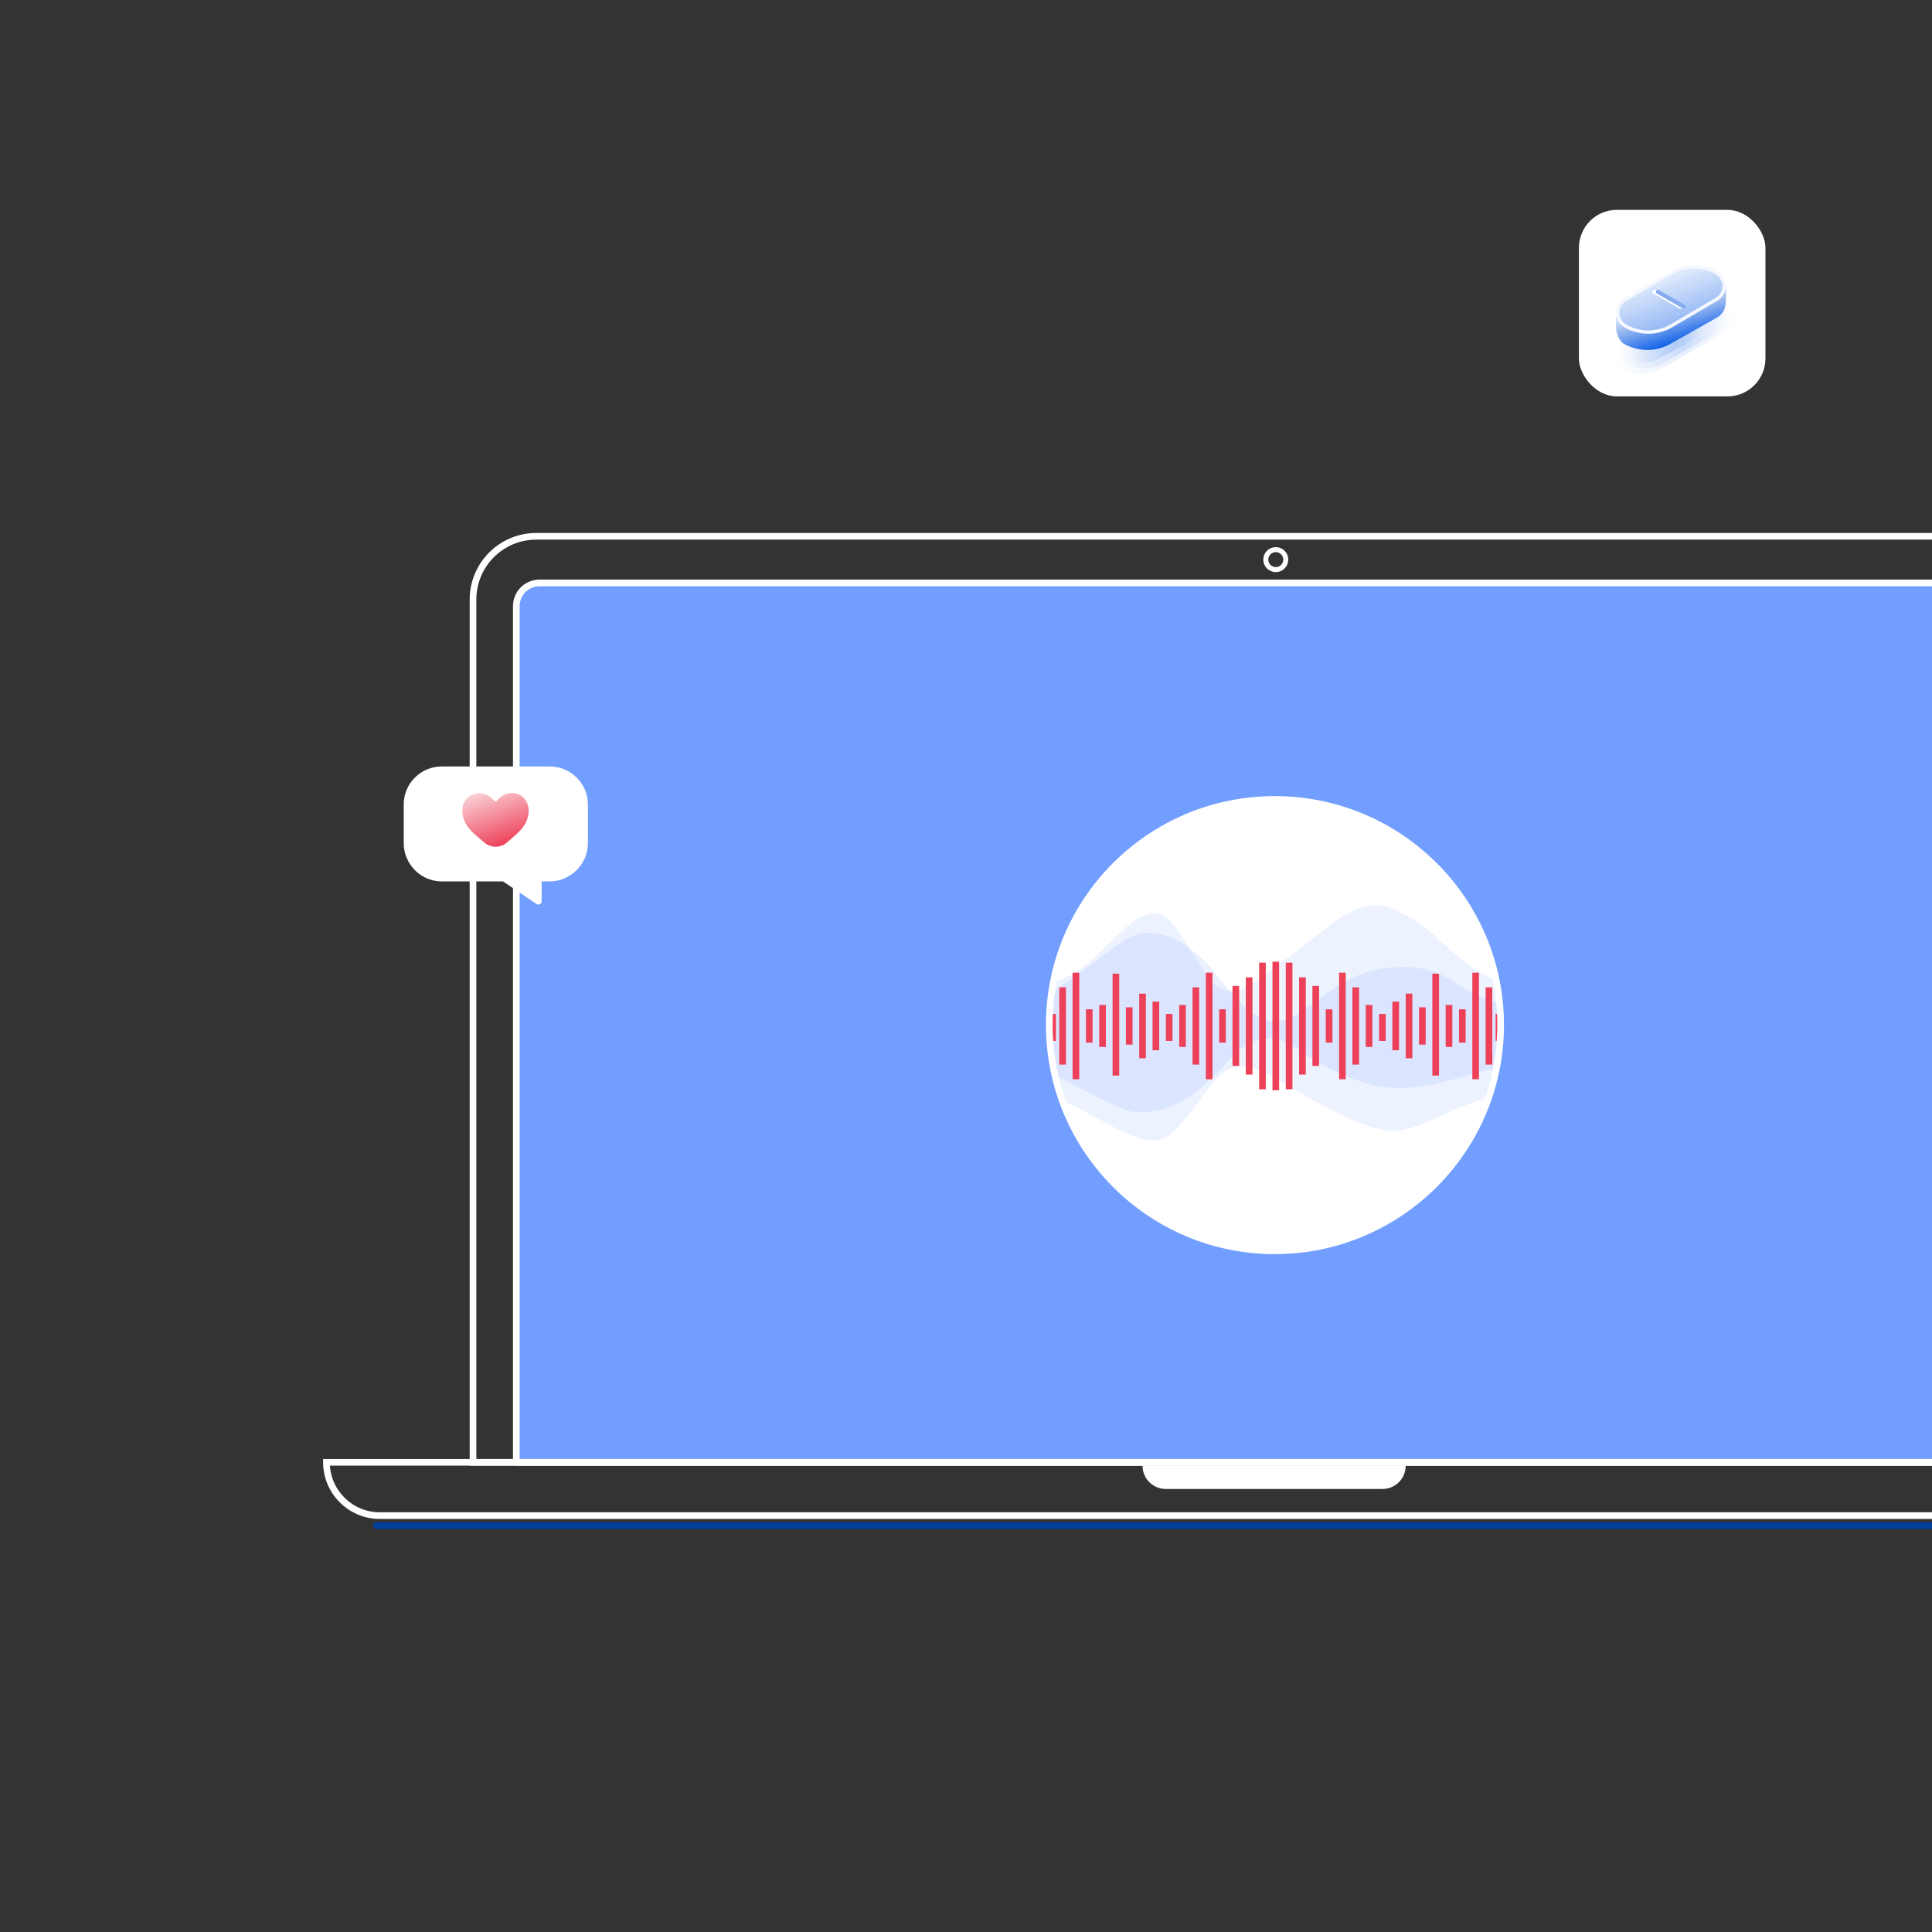 <svg xmlns="http://www.w3.org/2000/svg" width="580" height="580" viewBox="0 0 580 580" style="background: rgba(0,84,255,0.00);"><rect x="0" y="0" width="580" height="580" fill="#333333" stroke="none"/><defs><linearGradient id="d9ws59d1zb2916sj56rz942d" x1="3.4" y1="-5.9" x2="11.4" y2="16.1" gradientUnits="userSpaceOnUse"><stop offset="0" stop-color="#fff"/><stop offset="1" stop-color="#ed4159"/></linearGradient><linearGradient id="r6kjaga0dk3qlkq5znlwd28k" x1="8.2" y1="9.8" x2="44.5" y2="7.8" gradientUnits="userSpaceOnUse"><stop offset="0" stop-color="#0056e6" stop-opacity="0"/><stop offset=".6" stop-color="#0056e6" stop-opacity=".1"/><stop offset="1" stop-color="#0056e6" stop-opacity="0"/></linearGradient><linearGradient id="nm2g4zs4peaza5iyxnjihjyj" x1="9.9" y1="11.1" x2="43" y2="9.1" gradientUnits="userSpaceOnUse"><stop offset="0" stop-color="#0056e6" stop-opacity="0"/><stop offset=".6" stop-color="#0056e6" stop-opacity=".12"/><stop offset="1" stop-color="#0056e6" stop-opacity="0"/></linearGradient><linearGradient id="iz8bhpzcwlx4bti5yv5raneb" x1="13.6" y1="10.3" x2="35.7" y2="11.1" gradientUnits="userSpaceOnUse"><stop offset="0" stop-color="#0056e6" stop-opacity="0"/><stop offset=".6" stop-color="#0056e6" stop-opacity=".15"/><stop offset="1" stop-color="#0056e6" stop-opacity="0"/></linearGradient><linearGradient id="gxmtibz70yyqy7hs2y2efyzm" x1=".8" y1=".8" x2=".5" y2=".2"><stop offset="0" stop-color="#0056e6"/><stop offset="1" stop-color="#f5f5f7"/></linearGradient><linearGradient id="uyjn3dwvtca7lde1i7peum3c" x1="31.5" y1="46.2" x2="14.8" y2=".5" gradientUnits="userSpaceOnUse"><stop offset="0" stop-color="#0056e6"/><stop offset="1" stop-color="#fff"/></linearGradient></defs><style>
@keyframes ewx8dqn9vjwzyhp7n2t6s81v_t { 0% { transform: translate(72.6px,59.4px); } 100% { transform: translate(-67.4px,59.4px); } }
@keyframes wc5726hhuku5g1u685tm9bpk_t { 0% { transform: translate(87.1px,60.1px); } 100% { transform: translate(-62.9px,60.1px); } }
@keyframes xw0zhd0lumh22b8qv1i368t7_t { 0% { transform: translate(67px,23px) scale(1,1) translateY(-18px); animation-timing-function: cubic-bezier(.4,0,.6,1); } 38.182% { transform: translate(67px,23px) scale(1,1.3) translateY(-18px); animation-timing-function: cubic-bezier(.4,0,.6,1); } 100% { transform: translate(67px,23px) scale(1,1) translateY(-18px); } }
@keyframes fd9gbx585m89ll8xwgy5tn4m_t { 0% { transform: translate(63px,23px) scale(1,1) translateY(-18px); animation-timing-function: cubic-bezier(.4,0,.6,1); } 64.706% { transform: translate(63px,23px) scale(1,.6) translateY(-18px); animation-timing-function: cubic-bezier(.4,0,.6,1); } 100% { transform: translate(63px,23px) scale(1,1) translateY(-18px); } }
@keyframes t59onmaompg0e72atvm8gbjt_t { 0% { transform: translate(59px,23px) scale(1,1) translateY(-18px); animation-timing-function: cubic-bezier(.4,0,.6,1); } 46.667% { transform: translate(59px,23px) scale(1,1.4) translateY(-18px); animation-timing-function: cubic-bezier(.4,0,.6,1); } 100% { transform: translate(59px,23px) scale(1,1) translateY(-18px); } }
@keyframes ynn1bd7qfkpfop4ivj6yp8cy_t { 0% { transform: translate(55px,23px) scale(1,1) translateY(-18px); animation-timing-function: cubic-bezier(.4,0,.6,1); } 53.333% { transform: translate(55px,23px) scale(1,1.4) translateY(-18px); animation-timing-function: cubic-bezier(.4,0,.6,1); } 100% { transform: translate(55px,23px) scale(1,1) translateY(-18px); } }
@keyframes t8m4v28m4pptdsrzdey93x63_t { 0% { transform: translate(39px,23px) scale(1,1) translateY(-18px); animation-timing-function: cubic-bezier(.4,0,.6,1); } 54.717% { transform: translate(39px,23px) scale(1,1.4) translateY(-18px); animation-timing-function: cubic-bezier(.4,0,.6,1); } 100% { transform: translate(39px,23px) scale(1,1) translateY(-18px); } }
@keyframes hp47a9dm6h7ha2vhoyfw6rly_t { 0% { transform: translate(47px,23px) scale(1,1) translateY(-18px); animation-timing-function: cubic-bezier(.4,0,.6,1); } 54.545% { transform: translate(47px,23px) scale(1,.6) translateY(-18px); animation-timing-function: cubic-bezier(.4,0,.6,1); } 100% { transform: translate(47px,23px) scale(1,1) translateY(-18px); } }
@keyframes w5g4xwncbbws9ldu3phkmqe4_t { 0% { transform: translate(51px,23px) scale(1,1) translateY(-18px); animation-timing-function: cubic-bezier(.4,0,.6,1); } 57.895% { transform: translate(51px,23px) scale(1,1.4) translateY(-18px); animation-timing-function: cubic-bezier(.4,0,.6,1); } 100% { transform: translate(51px,23px) scale(1,1) translateY(-18px); } }
@keyframes vfd0ayf5dxm7wmrg47ftr583_t { 0% { transform: translate(43px,23px) scale(1,1) translateY(-18px); animation-timing-function: cubic-bezier(.4,0,.6,1); } 32.609% { transform: translate(43px,23px) scale(1,1.4) translateY(-18px); animation-timing-function: cubic-bezier(.4,0,.6,1); } 100% { transform: translate(43px,23px) scale(1,1) translateY(-18px); } }
@keyframes e0jatx3y7derp7dbfkdcz8z8_t { 0% { transform: translate(7px,23px) scale(1,1) translateY(-18px); animation-timing-function: cubic-bezier(.4,0,.6,1); } 55.769% { transform: translate(7px,23px) scale(1,.6) translateY(-18px); animation-timing-function: cubic-bezier(.4,0,.6,1); } 100% { transform: translate(7px,23px) scale(1,1) translateY(-18px); } }
@keyframes pmdc1h1jm1w06z1ceomv27vp_t { 0% { transform: translate(11px,23px) scale(1,1) translateY(-18px); animation-timing-function: cubic-bezier(.4,0,.6,1); } 66.038% { transform: translate(11px,23px) scale(1,1.4) translateY(-18px); animation-timing-function: cubic-bezier(.4,0,.6,1); } 100% { transform: translate(11px,23px) scale(1,1) translateY(-18px); } }
@keyframes mtb206ctcw1dhs1i85d22lcp_t { 0% { transform: translate(3px,23px) scale(1,1) translateY(-18px); animation-timing-function: cubic-bezier(.4,0,.6,1); } 62.5% { transform: translate(3px,23px) scale(1,1.4) translateY(-18px); animation-timing-function: cubic-bezier(.4,0,.6,1); } 100% { transform: translate(3px,23px) scale(1,1) translateY(-18px); } }
@keyframes zjyacn7e78ychp2rl2np3t7k_t { 0% { transform: translate(35px,23px) scale(1,1) translateY(-18px); animation-timing-function: cubic-bezier(.4,0,.6,1); } 53.333% { transform: translate(35px,23px) scale(1,1.4) translateY(-18px); animation-timing-function: cubic-bezier(.4,0,.6,1); } 100% { transform: translate(35px,23px) scale(1,1) translateY(-18px); } }
@keyframes jfrkdxnp5sxuich9d4queoa2_t { 0% { transform: translateY(23px) scale(1,1) translateY(-18px); animation-timing-function: cubic-bezier(.4,0,.6,1); } 44.231% { transform: translateY(23px) scale(1,1.4) translateY(-18px); animation-timing-function: cubic-bezier(.4,0,.6,1); } 100% { transform: translateY(23px) scale(1,1) translateY(-18px); } }
@keyframes uxc1vsnsy405isyppx36suqq_t { 0% { transform: translate(31px,23px) scale(1,1) translateY(-18px); animation-timing-function: cubic-bezier(.4,0,.6,1); } 42.553% { transform: translate(31px,23px) scale(1,1.4) translateY(-18px); animation-timing-function: cubic-bezier(.4,0,.6,1); } 100% { transform: translate(31px,23px) scale(1,1) translateY(-18px); } }
@keyframes b9o6yufpc34pad0qu69jg09b_t { 0% { transform: translate(15px,23px) scale(1,1) translateY(-18px); animation-timing-function: cubic-bezier(.4,0,.6,1); } 61.111% { transform: translate(15px,23px) scale(1,1.4) translateY(-18px); animation-timing-function: cubic-bezier(.4,0,.6,1); } 100% { transform: translate(15px,23px) scale(1,1) translateY(-18px); } }
@keyframes vfw6uxf1qxi2x50fep4nsgoi_t { 0% { transform: translate(23px,23px) scale(1,1) translateY(-18px); animation-timing-function: cubic-bezier(.4,0,.6,1); } 54% { transform: translate(23px,23px) scale(1,.6) translateY(-18px); animation-timing-function: cubic-bezier(.4,0,.6,1); } 100% { transform: translate(23px,23px) scale(1,1) translateY(-18px); } }
@keyframes hinwco7w88z60y6fcoq0q8z8_t { 0% { transform: translate(27px,23px) scale(1,1) translateY(-18px); animation-timing-function: cubic-bezier(.4,0,.6,1); } 55% { transform: translate(27px,23px) scale(1,1.4) translateY(-18px); animation-timing-function: cubic-bezier(.4,0,.6,1); } 100% { transform: translate(27px,23px) scale(1,1) translateY(-18px); } }
@keyframes xglwjm3qlijzc7xs8nchniad_t { 0% { transform: translate(19px,23px) scale(1,1) translateY(-18px); animation-timing-function: cubic-bezier(.4,0,.6,1); } 46.875% { transform: translate(19px,23px) scale(1,1.4) translateY(-18px); animation-timing-function: cubic-bezier(.4,0,.6,1); } 100% { transform: translate(19px,23px) scale(1,1) translateY(-18px); } }
@keyframes y5gm9ow7xum3mmbni9j025mc_t { 0% { transform: translate(63px,23px) scale(1,1) translateY(-18px); animation-timing-function: cubic-bezier(.4,0,.6,1); } 31.481% { transform: translate(63px,23px) scale(1,.6) translateY(-18px); animation-timing-function: cubic-bezier(.4,0,.6,1); } 100% { transform: translate(63px,23px) scale(1,1) translateY(-18px); } }
@keyframes rlzm46mt9iwzu0fb4r2o4p2j_t { 0% { transform: translate(59px,23px) scale(1,1) translateY(-18px); animation-timing-function: cubic-bezier(.4,0,.6,1); } 50.769% { transform: translate(59px,23px) scale(1,1.4) translateY(-18px); animation-timing-function: cubic-bezier(.4,0,.6,1); } 100% { transform: translate(59px,23px) scale(1,1) translateY(-18px); } }
@keyframes bq3usmntzek7de7q4dxb0ib9_t { 0% { transform: translate(55px,23px) scale(1,1) translateY(-18px); animation-timing-function: cubic-bezier(.4,0,.6,1); } 48.98% { transform: translate(55px,23px) scale(1,1.4) translateY(-18px); animation-timing-function: cubic-bezier(.4,0,.6,1); } 100% { transform: translate(55px,23px) scale(1,1) translateY(-18px); } }
@keyframes t26i11xjm3ywsklum0cnetwh_t { 0% { transform: translate(39px,23px) scale(1,1) translateY(-18px); animation-timing-function: cubic-bezier(.4,0,.6,1); } 54.545% { transform: translate(39px,23px) scale(1,1.4) translateY(-18px); animation-timing-function: cubic-bezier(.4,0,.6,1); } 100% { transform: translate(39px,23px) scale(1,1) translateY(-18px); } }
@keyframes tfukkxg7rr4pjatwzslokns1_t { 0% { transform: translate(47px,23px) scale(1,1) translateY(-18px); animation-timing-function: cubic-bezier(.4,0,.6,1); } 52.857% { transform: translate(47px,23px) scale(1,.6) translateY(-18px); animation-timing-function: cubic-bezier(.4,0,.6,1); } 100% { transform: translate(47px,23px) scale(1,1) translateY(-18px); } }
@keyframes r93eio1wshmpps6ghoh9877o_t { 0% { transform: translate(51px,23px) scale(1,1) translateY(-18px); animation-timing-function: cubic-bezier(.4,0,.6,1); } 48% { transform: translate(51px,23px) scale(1,1.4) translateY(-18px); animation-timing-function: cubic-bezier(.4,0,.6,1); } 100% { transform: translate(51px,23px) scale(1,1) translateY(-18px); } }
@keyframes v6k41u217cpds4axmw5ct8d2_t { 0% { transform: translate(43px,23px) scale(1,1) translateY(-18px); animation-timing-function: cubic-bezier(.4,0,.6,1); } 47.826% { transform: translate(43px,23px) scale(1,1.4) translateY(-18px); animation-timing-function: cubic-bezier(.4,0,.6,1); } 100% { transform: translate(43px,23px) scale(1,1) translateY(-18px); } }
@keyframes cu97spc8w6o32ovyfk1y0ojt_t { 0% { transform: translate(7px,23px) scale(1,1) translateY(-18px); animation-timing-function: cubic-bezier(.4,0,.6,1); } 46.939% { transform: translate(7px,23px) scale(1,.6) translateY(-18px); animation-timing-function: cubic-bezier(.4,0,.6,1); } 100% { transform: translate(7px,23px) scale(1,1) translateY(-18px); } }
@keyframes nae6d0sexh44fmks35dw0kgs_t { 0% { transform: translate(11px,23px) scale(1,1) translateY(-18px); animation-timing-function: cubic-bezier(.4,0,.6,1); } 38.636% { transform: translate(11px,23px) scale(1,1.4) translateY(-18px); animation-timing-function: cubic-bezier(.4,0,.6,1); } 100% { transform: translate(11px,23px) scale(1,1) translateY(-18px); } }
@keyframes ow9nag7dgwfp17qzzkanfvuc_t { 0% { transform: translate(3px,23px) scale(1,1) translateY(-18px); animation-timing-function: cubic-bezier(.4,0,.6,1); } 62.162% { transform: translate(3px,23px) scale(1,1.4) translateY(-18px); animation-timing-function: cubic-bezier(.4,0,.6,1); } 100% { transform: translate(3px,23px) scale(1,1) translateY(-18px); } }
@keyframes r8nqs94pdl76r410iydznzq3_t { 0% { transform: translate(35px,23px) scale(1,1) translateY(-18px); animation-timing-function: cubic-bezier(.4,0,.6,1); } 45.652% { transform: translate(35px,23px) scale(1,1.4) translateY(-18px); animation-timing-function: cubic-bezier(.4,0,.6,1); } 100% { transform: translate(35px,23px) scale(1,1) translateY(-18px); } }
@keyframes ye3xe0lk80yphrlu6q1lms3t_t { 0% { transform: translateY(23px) scale(1,1) translateY(-18px); animation-timing-function: cubic-bezier(.4,0,.6,1); } 51.852% { transform: translateY(23px) scale(1,1.4) translateY(-18px); animation-timing-function: cubic-bezier(.4,0,.6,1); } 100% { transform: translateY(23px) scale(1,1) translateY(-18px); } }
@keyframes nfkyezdo3pqhvjwym6rymqdz_t { 0% { transform: translate(31px,23px) scale(1,1) translateY(-18px); animation-timing-function: cubic-bezier(.4,0,.6,1); } 57.143% { transform: translate(31px,23px) scale(1,1.4) translateY(-18px); animation-timing-function: cubic-bezier(.4,0,.6,1); } 100% { transform: translate(31px,23px) scale(1,1) translateY(-18px); } }
@keyframes qe4en3oas4wr3m8zzo4i1d0o_t { 0% { transform: translate(15px,23px) scale(1,1) translateY(-18px); animation-timing-function: cubic-bezier(.4,0,.6,1); } 44% { transform: translate(15px,23px) scale(1,1.4) translateY(-18px); animation-timing-function: cubic-bezier(.4,0,.6,1); } 100% { transform: translate(15px,23px) scale(1,1) translateY(-18px); } }
@keyframes kqtplorrvf00bfkqva56ahcd_t { 0% { transform: translate(23px,23px) scale(1,1) translateY(-18px); animation-timing-function: cubic-bezier(.4,0,.6,1); } 43.902% { transform: translate(23px,23px) scale(1,.6) translateY(-18px); animation-timing-function: cubic-bezier(.4,0,.6,1); } 100% { transform: translate(23px,23px) scale(1,1) translateY(-18px); } }
@keyframes czxmtf25gjm799yvo1aubusm_t { 0% { transform: translate(27px,23px) scale(1,1) translateY(-18px); animation-timing-function: cubic-bezier(.4,0,.6,1); } 56.522% { transform: translate(27px,23px) scale(1,1.4) translateY(-18px); animation-timing-function: cubic-bezier(.4,0,.6,1); } 100% { transform: translate(27px,23px) scale(1,1) translateY(-18px); } }
@keyframes g9b4sulckztdo4vqsitp1fm1_t { 0% { transform: translate(19px,23px) scale(1,1) translateY(-18px); animation-timing-function: cubic-bezier(.4,0,.6,1); } 52.857% { transform: translate(19px,23px) scale(1,1.4) translateY(-18px); animation-timing-function: cubic-bezier(.4,0,.6,1); } 100% { transform: translate(19px,23px) scale(1,1) translateY(-18px); } }
@keyframes btjgdbhltqfyyalais8emjb2_t { 0% { transform: translate(121.1px,230px); animation-timing-function: cubic-bezier(.4,0,.6,1); } 51.724% { transform: translate(121.1px,210px); animation-timing-function: cubic-bezier(.4,0,.6,1); } 100% { transform: translate(121.1px,230px); } }
@keyframes a39_t { 0% { transform: translate(27.6px,16px); animation-timing-function: cubic-bezier(.4,0,.6,1); } 51.724% { transform: translate(27.6px,20px); animation-timing-function: cubic-bezier(.4,0,.6,1); } 100% { transform: translate(27.6px,16px); } }
@keyframes ufa6zr04dlv761v9e3uw4caf_t { 0% { transform: scale(1,1) translate(-10px,-8px); animation-timing-function: cubic-bezier(.4,0,.6,1); } 58.333% { transform: scale(1,1) translate(-10px,-8px); animation-timing-function: cubic-bezier(.4,0,.6,1); } 68.333% { transform: scale(1.2,1.2) translate(-10px,-8px); animation-timing-function: cubic-bezier(.4,0,.6,1); } 78.333% { transform: scale(1,1) translate(-10px,-8px); animation-timing-function: cubic-bezier(.4,0,.6,1); } 90% { transform: scale(1.2,1.2) translate(-10px,-8px); animation-timing-function: cubic-bezier(.4,0,.6,1); } 100% { transform: scale(1,1) translate(-10px,-8px); } }
@keyframes uf1nujyhwi524z7kvxzuhv4o_t { 0% { transform: translate(474px,65px); animation-timing-function: cubic-bezier(.4,0,.6,1); } 50% { transform: translate(474px,55px); animation-timing-function: cubic-bezier(.4,0,.6,1); } 100% { transform: translate(474px,65px); } }
@keyframes cqca2fmgk1eylkk7e1s39ga5_o { 0% { opacity: 1; animation-timing-function: cubic-bezier(.4,0,.6,1); } 50% { opacity: .3; animation-timing-function: cubic-bezier(.4,0,.6,1); } 100% { opacity: 1; } }
@keyframes wkcs0zawoi4tgl137ly2m2sm_t { 0% { transform: translate(7px,13px); animation-timing-function: cubic-bezier(.4,0,.6,1); } 50% { transform: translate(7px,9px); animation-timing-function: cubic-bezier(.4,0,.6,1); } 100% { transform: translate(7px,13px); } }
</style><title>i580_teaser_analysis</title><desc>Created with Sketch.</desc><ellipse cx="383" cy="168" stroke="#fff" stroke-width="1.5" rx="3" ry="3" fill="none"/><path d="M161 161h443c10.5 0 19 8.5 19 19v259h-481v-259c0-10.5 8.5-19 19-19Z" stroke="#fff" stroke-width="2" fill="none"/><g transform="translate(155,175)"><rect x="125" y="36" width="209.4" height="188" fill="#fff" rx="1"/><path d="M84.2 60.3v34.3c5.6 0 11.8 3.4 17.9 6.8c6 3.3 11.9 6.6 17.2 6.6c4.3 0 8.5-5.7 13-11.8c1.6-2.1 3.2-4.2 4.9-6.2c6.6-7.8 14.5-3 20 .3c.6 .4 1.3 .8 1.8 1.2c12.4 7.1 23.8 13.6 32.4 13.6c3.8 0 8.8-2.3 14.1-4.7c6.1-2.8 12.8-5.8 18.7-5.8c5.6 0 11.8 3.4 17.9 6.8c6 3.3 11.9 6.6 17.2 6.6c4.3 0 8.5-5.7 13-11.8c1.6-2.1 3.2-4.2 4.9-6.2c6.6-7.8 14.5-3 20 .3c.6 .4 1.3 .8 1.8 1.2c12.4 7.1 23.8 13.6 32.4 13.6c3.8 0 8.8-2.3 14.1-4.7c6.1-2.8 12.8-5.8 18.7-5.8v-34.3c-7.1-1-13.9-7.3-19.9-12.8c-4.9-4.7-9.5-7.1-12.9-8.7c-8.8-4.3-16.1 1.6-24.3 8.2c-3.1 2.5-6.3 5.1-9.8 7.3c-1.2 .8-2.5 1.9-3.9 3c-5.5 4.4-12 9.7-18.2 1.7c-2-2.6-3.8-5.6-5.5-8.4c-3.5-5.8-6.6-10.9-10.4-10.9c-4.6 0-9.1 4.4-13.9 9.1c-5.6 5.6-11.7 11.7-19.2 11.7c-0.7 0-1.4-0.1-2-0.2c-7.1-1-13.9-7.3-19.9-12.8c-4.9-4.7-9.5-7.1-12.9-8.7c-8.8-4.3-16.1 1.6-24.3 8.2c-3.1 2.5-6.3 5.1-9.8 7.3c-1.2 .8-2.5 1.9-3.9 3c-5.5 4.4-12 9.7-18.2 1.7c-2-2.6-3.8-5.6-5.5-8.4c-3.5-5.8-6.6-10.9-10.4-10.9c-4.6 0-9.1 4.4-13.9 9.1c-5.6 5.6-11.7 11.7-19.2 11.7c-0.7 0-1.4-0.1-2-0.2Z" fill="#4780fb" opacity=".1" fill-rule="evenodd" transform="translate(336.7,132) translate(-264.2,-72.6)" style="animation: 5.15s linear infinite both ewx8dqn9vjwzyhp7n2t6s81v_t;"/><path d="M62.9 66.1v18.9c6.9 0 14.9 4.2 22 8c5.8 3 11 5.8 14.7 5.8c11 0 16.9-5.5 23.4-11.5c.8-0.7 1.6-1.6 2.4-2.5c4.6-5.1 11.2-12.5 21.9-5.1c9.2 6.5 20.5 11.8 29.8 11.8c8.4 0 14.6-1.8 20.4-3.5c5-1.4 9.7-2.8 15.4-3c6.9 0 14.9 4.2 22 8c5.8 3 11 5.8 14.7 5.8c11 0 16.9-5.5 23.4-11.5c.8-0.7 1.6-1.6 2.4-2.5c4.6-5.1 11.2-12.5 21.9-5.1c9.2 6.5 20.5 11.8 29.8 11.8c8.4 0 14.6-1.8 20.4-3.5c5-1.4 9.7-2.8 15.4-3v-18.9c-8.4 0-12.7-2.7-16.9-5.4l-0.3-0.2c-4.2-2.7-8.5-5.4-17.1-5.3c-12.3 .1-19.8 5.8-25.9 10.4c-9.4 7.1-15.5 11.8-31-10.1c-5.9-5.6-11.1-10.6-19.9-10.6c-3.8 0-9.3 4.2-15.4 8.9c-7.6 5.8-16.1 12.3-23.5 12.3c-8.4 0-12.7-2.7-16.9-5.4l-0.3-0.2c-4.2-2.7-8.5-5.4-17.1-5.3c-12.3 .1-19.8 5.8-25.9 10.4c-9.4 7.1-15.5 11.8-31-10.1c-5.9-5.6-11.1-10.6-19.9-10.6c-3.8 0-9.3 4.2-15.4 8.9c-7.6 5.8-16.1 12.3-23.5 12.3Z" fill="#729fff" opacity=".15" fill-rule="evenodd" transform="translate(300,132) translate(-212.9,-71.9)" style="animation: 9.02s linear infinite both wc5726hhuku5g1u685tm9bpk_t;"/><g transform="translate(161,110)"><path d="M0-0.3v36.6" fill="none" stroke="#ed4159" stroke-linecap="square" stroke-width="2" transform="translate(67,23) translate(0,-18)" style="animation: .92s linear infinite both xw0zhd0lumh22b8qv1i368t7_t;"/><path d="M0 0v36" fill="none" stroke="#ed4159" stroke-linecap="square" stroke-width="2" transform="translate(63,23) translate(0,-18)" style="animation: .85s linear infinite both fd9gbx585m89ll8xwgy5tn4m_t;"/><path d="M0 4.4v27.2" fill="none" stroke="#ed4159" stroke-linecap="square" stroke-width="2" transform="translate(59,23) translate(0,-18)" style="animation: .75s linear infinite both t59onmaompg0e72atvm8gbjt_t;"/><path d="M0 7v22" fill="none" stroke="#ed4159" stroke-linecap="square" stroke-width="2" transform="translate(55,23) translate(0,-18)" style="animation: .75s linear infinite both ynn1bd7qfkpfop4ivj6yp8cy_t;"/><path d="M0 12.7v10.6" fill="none" stroke="#ed4159" stroke-linecap="square" stroke-width="2" transform="translate(39,23) translate(0,-18)" style="animation: .88s linear infinite both t8m4v28m4pptdsrzdey93x63_t;"/><path d="M0 3v30" fill="none" stroke="#ed4159" stroke-linecap="square" stroke-width="2" transform="translate(47,23) translate(0,-18)" style="animation: 1.1s linear infinite both hp47a9dm6h7ha2vhoyfw6rly_t;"/><path d="M0 14v8" fill="none" stroke="#ed4159" stroke-linecap="square" stroke-width="2" transform="translate(51,23) translate(0,-18)" style="animation: .63s linear infinite both w5g4xwncbbws9ldu3phkmqe4_t;"/><path d="M0 7.4v21.2" fill="none" stroke="#ed4159" stroke-linecap="square" stroke-width="2" transform="translate(43,23) translate(0,-18)" style="animation: .77s linear infinite both vfd0ayf5dxm7wmrg47ftr583_t;"/><path d="M0 3v30" fill="none" stroke="#ed4159" stroke-linecap="square" stroke-width="2" transform="translate(7,23) translate(0,-18)" style="animation: .87s linear infinite both e0jatx3y7derp7dbfkdcz8z8_t;"/><path d="M0 14v8" fill="none" stroke="#ed4159" stroke-linecap="square" stroke-width="2" transform="translate(11,23) translate(0,-18)" style="animation: .88s linear infinite both pmdc1h1jm1w06z1ceomv27vp_t;"/><path d="M0 7.4v21.2" fill="none" stroke="#ed4159" stroke-linecap="square" stroke-width="2" transform="translate(3,23) translate(0,-18)" style="animation: .8s linear infinite both mtb206ctcw1dhs1i85d22lcp_t;"/><path d="M0 15.4v6.1" fill="none" stroke="#ed4159" stroke-linecap="square" stroke-width="2" transform="translate(35,23) translate(0,-18)" style="animation: 1s linear infinite both zjyacn7e78ychp2rl2np3t7k_t;"/><path d="M0 15.4v6.1" fill="none" stroke="#ed4159" stroke-linecap="square" stroke-width="2" transform="translate(0,23) translate(0,-18)" style="animation: .87s linear infinite both jfrkdxnp5sxuich9d4queoa2_t;"/><path d="M0 11.7v12.6" fill="none" stroke="#ed4159" stroke-linecap="square" stroke-width="2" transform="translate(31,23) translate(0,-18)" style="animation: .78s linear infinite both uxc1vsnsy405isyppx36suqq_t;"/><path d="M0 12.7v10.6" fill="none" stroke="#ed4159" stroke-linecap="square" stroke-width="2" transform="translate(15,23) translate(0,-18)" style="animation: .9s linear infinite both b9o6yufpc34pad0qu69jg09b_t;"/><path d="M0 13.4v9.2" fill="none" stroke="#ed4159" stroke-linecap="square" stroke-width="2" transform="translate(23,23) translate(0,-18)" style="animation: .83s linear infinite both vfw6uxf1qxi2x50fep4nsgoi_t;"/><path d="M0 9.3v17.4" fill="none" stroke="#ed4159" stroke-linecap="square" stroke-width="2" transform="translate(27,23) translate(0,-18)" style="animation: .67s linear infinite both hinwco7w88z60y6fcoq0q8z8_t;"/><path d="M0 3.3v28.6" fill="none" stroke="#ed4159" stroke-linecap="square" stroke-width="2" transform="translate(19,23) translate(0,-18)" style="animation: 1.07s linear infinite both xglwjm3qlijzc7xs8nchniad_t;"/></g><g transform="translate(261.5,133) scale(-1,1) translate(-33.5,-23)"><path d="M0 0v36" fill="none" stroke="#ed4159" stroke-linecap="square" stroke-width="2" transform="translate(63,23) translate(0,-18)" style="animation: .9s linear infinite both y5gm9ow7xum3mmbni9j025mc_t;"/><path d="M0 4.4v27.2" fill="none" stroke="#ed4159" stroke-linecap="square" stroke-width="2" transform="translate(59,23) translate(0,-18)" style="animation: 1.08s linear infinite both rlzm46mt9iwzu0fb4r2o4p2j_t;"/><path d="M0 7v22" fill="none" stroke="#ed4159" stroke-linecap="square" stroke-width="2" transform="translate(55,23) translate(0,-18)" style="animation: .82s linear infinite both bq3usmntzek7de7q4dxb0ib9_t;"/><path d="M0 12.7v10.6" fill="none" stroke="#ed4159" stroke-linecap="square" stroke-width="2" transform="translate(39,23) translate(0,-18)" style="animation: .92s linear infinite both t26i11xjm3ywsklum0cnetwh_t;"/><path d="M0 3v30" fill="none" stroke="#ed4159" stroke-linecap="square" stroke-width="2" transform="translate(47,23) translate(0,-18)" style="animation: 1.17s linear infinite both tfukkxg7rr4pjatwzslokns1_t;"/><path d="M0 14v8" fill="none" stroke="#ed4159" stroke-linecap="square" stroke-width="2" transform="translate(51,23) translate(0,-18)" style="animation: .83s linear infinite both r93eio1wshmpps6ghoh9877o_t;"/><path d="M0 7.4v21.2" fill="none" stroke="#ed4159" stroke-linecap="square" stroke-width="2" transform="translate(43,23) translate(0,-18)" style="animation: 1.15s linear infinite both v6k41u217cpds4axmw5ct8d2_t;"/><path d="M0 3v30" fill="none" stroke="#ed4159" stroke-linecap="square" stroke-width="2" transform="translate(7,23) translate(0,-18)" style="animation: .82s linear infinite both cu97spc8w6o32ovyfk1y0ojt_t;"/><path d="M0 14v8" fill="none" stroke="#ed4159" stroke-linecap="square" stroke-width="2" transform="translate(11,23) translate(0,-18)" style="animation: .73s linear infinite both nae6d0sexh44fmks35dw0kgs_t;"/><path d="M0 7.4v21.2" fill="none" stroke="#ed4159" stroke-linecap="square" stroke-width="2" transform="translate(3,23) translate(0,-18)" style="animation: 1.23s linear infinite both ow9nag7dgwfp17qzzkanfvuc_t;"/><path d="M0 15.4v6.1" fill="none" stroke="#ed4159" stroke-linecap="square" stroke-width="2" transform="translate(35,23) translate(0,-18)" style="animation: .77s linear infinite both r8nqs94pdl76r410iydznzq3_t;"/><path d="M0 15.4v6.1" fill="none" stroke="#ed4159" stroke-linecap="square" stroke-width="2" transform="translate(0,23) translate(0,-18)" style="animation: 1.35s linear infinite both ye3xe0lk80yphrlu6q1lms3t_t;"/><path d="M0 11.7v12.6" fill="none" stroke="#ed4159" stroke-linecap="square" stroke-width="2" transform="translate(31,23) translate(0,-18)" style="animation: 1.17s linear infinite both nfkyezdo3pqhvjwym6rymqdz_t;"/><path d="M0 12.7v10.6" fill="none" stroke="#ed4159" stroke-linecap="square" stroke-width="2" transform="translate(15,23) translate(0,-18)" style="animation: .83s linear infinite both qe4en3oas4wr3m8zzo4i1d0o_t;"/><path d="M0 13.4v9.2" fill="none" stroke="#ed4159" stroke-linecap="square" stroke-width="2" transform="translate(23,23) translate(0,-18)" style="animation: .68s linear infinite both kqtplorrvf00bfkqva56ahcd_t;"/><path d="M0 9.3v17.4" fill="none" stroke="#ed4159" stroke-linecap="square" stroke-width="2" transform="translate(27,23) translate(0,-18)" style="animation: .77s linear infinite both czxmtf25gjm799yvo1aubusm_t;"/><path d="M0 3.3v28.6" fill="none" stroke="#ed4159" stroke-linecap="square" stroke-width="2" transform="translate(19,23) translate(0,-18)" style="animation: 1.17s linear infinite both g9b4sulckztdo4vqsitp1fm1_t;"/></g><path d="M448 0h-441c-3.9 0-7 3.1-7 7v257h455v-257c0-3.9-3.1-7-7-7Zm-220.3 200.5c37.4 0 67.8-30.4 67.8-67.8c0-37.4-30.4-67.7-67.8-67.7c-37.4 0-67.7 30.3-67.7 67.7c0 37.4 30.3 67.8 67.7 67.8Z" stroke="#fff" stroke-width="2" fill="#729fff" stroke-linejoin="round" fill-rule="evenodd"/></g><g transform="translate(148.8,250.8) translate(-27.6,-20.7)" style="animation: 5.8s linear infinite both btjgdbhltqfyyalais8emjb2_t;"><path d="M43.8 0c6.3 0 11.5 5.1 11.5 11.4v11.6c0 6.3-5.2 11.5-11.5 11.5h-2.4v6c0 .1 0 .3-0.1 .4v.1c-0.4 .5-1 .6-1.4 .3l-10.1-6.8h-18.4c-6.3 0-11.4-5.2-11.4-11.5v-11.6c0-6.3 5.1-11.4 11.4-11.4h32.4Z" fill="#fff"/><g style="animation: 5.8s linear infinite both a39_t;"><path d="M13.3 14.9c-1.9 1.6-4.7 1.6-6.6 0c-3.6-3-6.5-5.1-6.7-9.4c-0.2-5.3 6-7.5 9.6-3.2c.2 .3 .6 .3 .8 0c3.5-4.4 9.8-2.1 9.5 3.3c-0.2 4.1-3 6.2-6.6 9.3Z" fill="url(#d9ws59d1zb2916sj56rz942d)" fill-rule="evenodd" transform="translate(27.6,16) translate(-10,-8)" style="animation: 1s linear infinite both ufa6zr04dlv761v9e3uw4caf_t;"/></g></g><path d="M98 439h569c0 8.8-7.2 16-16 16h-537c-8.8 0-16-7.2-16-16Z" stroke="#fff" stroke-width="2" fill="none"/><path d="M343 440h79c0 3.9-3.1 7-7 7h-65c-3.9 0-7-3.1-7-7Z" fill="#fff" fill-rule="evenodd"/><rect x="112" y="457" fill="#003e9c" width="542" height="2" rx="1" fill-rule="evenodd"/><g fill="none" fill-rule="evenodd" transform="translate(502,93) translate(-28,-28)" style="animation: 4s linear infinite both uf1nujyhwi524z7kvxzuhv4o_t;"><rect y="-2" fill="#fff" width="56" height="56" rx="11.4"/><g transform="translate(9.1,24.3)" style="animation: 4s linear infinite both cqca2fmgk1eylkk7e1s39ga5_o;"><path d="M9.3 18.3c-2.2-1.2-2.9-4-1.7-6.2c.4-0.7 1-1.3 1.7-1.7l20-11.5c4.2-2.4 9.4-2.4 13.6 0c2.2 1.3 3 4 1.7 6.2c-0.4 .7-0.9 1.3-1.6 1.7l-19.8 11.4c-4.3 2.5-9.6 2.6-13.9 .1Z" fill="url(#r6kjaga0dk3qlkq5znlwd28k)" transform="translate(-7,2.9)"/><path d="M11.9 17.3c-1.8-1.1-2.5-3.4-1.4-5.3c.3-0.6 .8-1.1 1.4-1.4l17.7-10.2c3.6-2 8-2 11.6 0c1.8 1.1 2.4 3.5 1.4 5.3c-0.4 .6-0.8 1.1-1.4 1.4l-17.5 10.1c-3.6 2.1-8.1 2.2-11.8 .1Z" fill="url(#nm2g4zs4peaza5iyxnjihjyj)" transform="translate(-7.3,2.4)"/><path d="M14 16.5c-1.4-0.8-1.8-2.5-1.1-3.9c.3-0.5 .7-0.8 1.1-1.1l17.7-9.5c2.6-1.5 5.9-1.5 8.5 0c1.4 .8 1.9 2.5 1.1 3.9c-0.2 .4-0.6 .8-1 1.1l-17.6 9.4c-2.6 1.6-6 1.7-8.7 .1Z" fill="url(#iz8bhpzcwlx4bti5yv5raneb)" transform="translate(-7.9,2)"/></g><g transform="translate(27.6,27.6) translate(-20.6,-14.6)" style="animation: 4s linear infinite both wkcs0zawoi4tgl137ly2m2sm_t;"><path d="M33.4 8.7h.1c.9-0.4 2.1-0.7 3.6-0.9c.2 4 0 6.5-0.7 7.6c-0.4 .6-1 1.4-1.7 1.8l-14 7.9c-4.4 2.6-9.8 2.6-14.2 .1c-0.9-0.5-1.6-1.7-2-2.9c-0.4-0.9-0.5-3.2-0.3-6.7l3.3 1.1l13.1-7.4c4-2.2 8.7-2.4 12.8-0.6Z" fill="url(#gxmtibz70yyqy7hs2y2efyzm)"/><path d="M7 19.9c-2.2-1.3-3-4.1-1.8-6.3c.4-0.7 1-1.3 1.7-1.7l13.8-8c4.2-2.4 9.4-2.4 13.6 0c2.2 1.3 3 4.1 1.7 6.2c-0.4 .7-0.9 1.3-1.6 1.7l-13.6 8c-4.3 2.5-9.5 2.5-13.8 .1Z" stroke="#f5f8ff" fill="url(#uyjn3dwvtca7lde1i7peum3c)"/><path d="M15.7 9.6l7.8 4.5" stroke="#fff" stroke-width="1.2" stroke-linecap="round"/><path d="M16.7 9.6l7.8 4.5" stroke="#85acf0" stroke-width="1.2" stroke-linecap="round"/></g></g></svg>